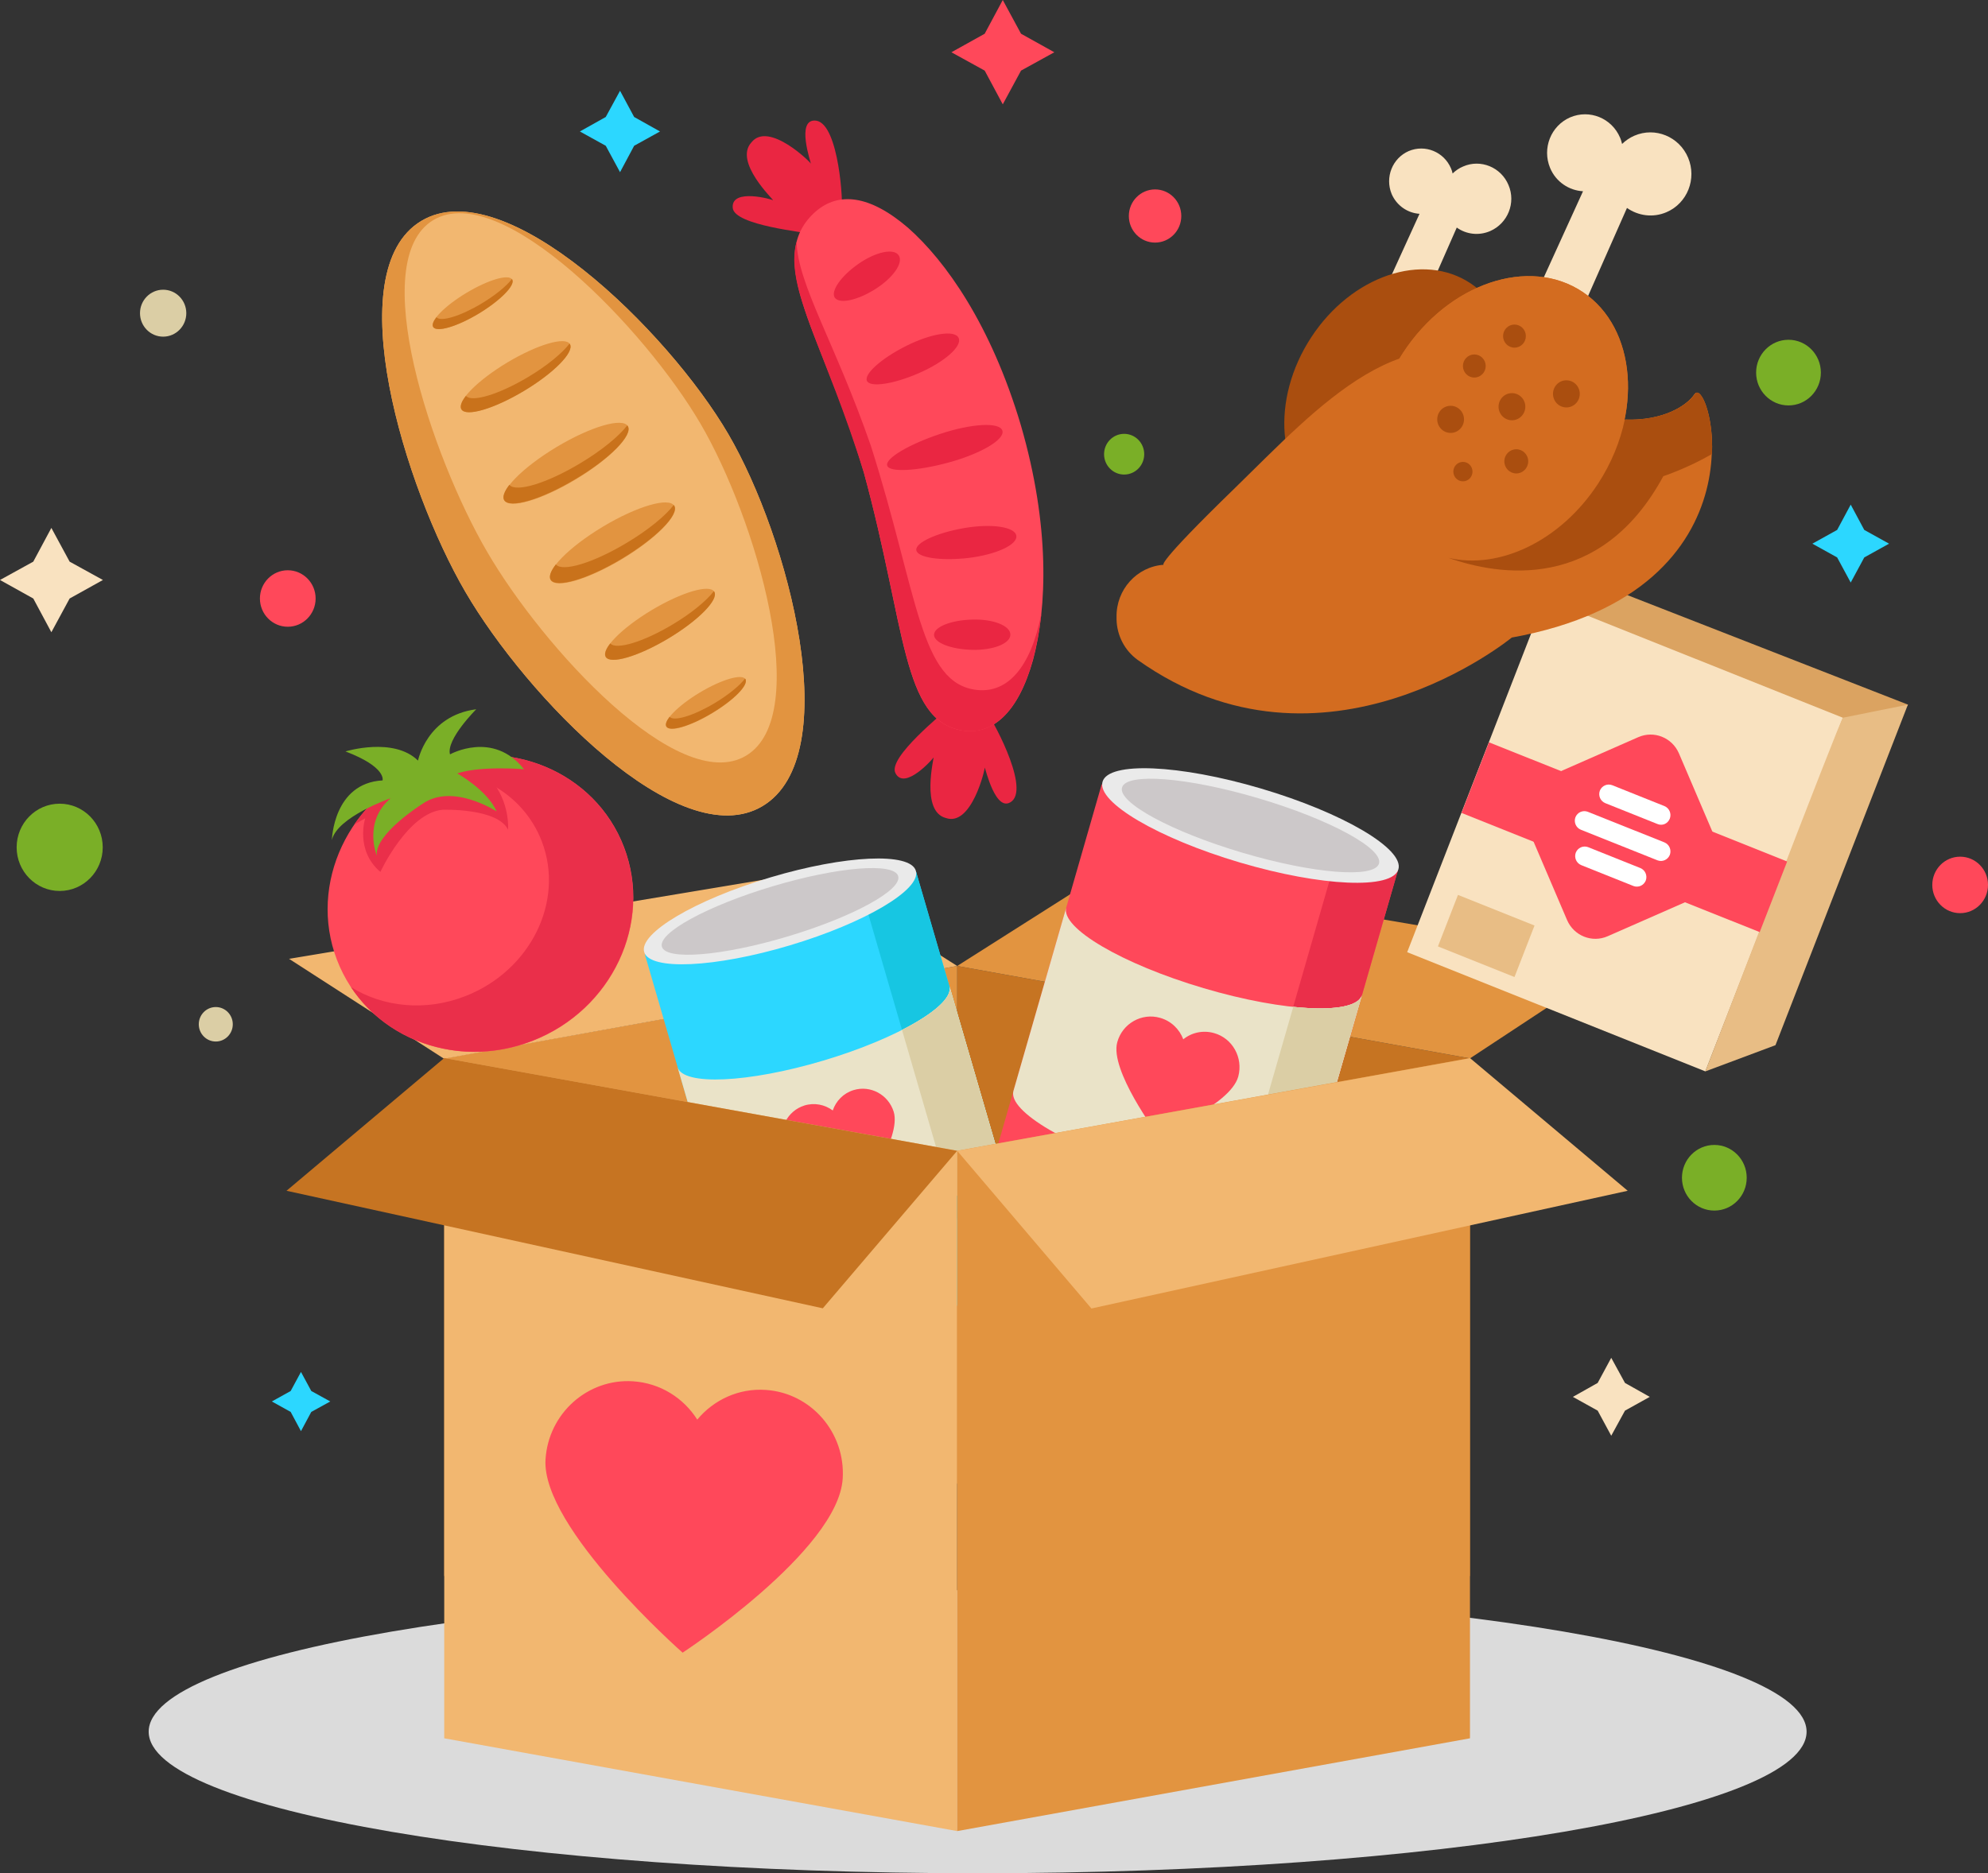 <svg width="261" height="246" viewBox="0 0 261 246" fill="none" xmlns="http://www.w3.org/2000/svg">
<rect x="0" y="0" width="261" height="246" fill="#333333" stroke="none"/>
<g clip-path="url(#clip0_61_307)">
<path d="M128.351 246C188.457 246 237.182 237.677 237.182 227.41C237.182 217.144 188.457 208.821 128.351 208.821C68.245 208.821 19.52 217.144 19.52 227.41C19.52 237.677 68.245 246 128.351 246Z" fill="#DBDBDB"/>
<path d="M125.668 194.83L192.99 206.967V138.989L125.668 126.853V194.83Z" fill="#C67422"/>
<path d="M125.668 194.83L58.322 206.967V138.989L125.668 126.853V194.83Z" fill="#E29440"/>
<path d="M37.947 125.914L58.298 139.037L125.668 126.853L106.243 114.524L37.947 125.914Z" fill="#F2B770"/>
<path d="M212.652 126.034L192.99 138.989L125.668 126.853L145.092 114.524L212.652 126.034Z" fill="#E29440"/>
<path d="M167.937 168.463L183.538 114.259L144.641 102.99L129.111 156.977C129.111 157.001 129.087 157.025 129.087 157.049C128.327 159.722 136.377 164.466 147.111 167.644C157.844 170.823 167.153 171.208 167.913 168.535C167.937 168.511 167.937 168.487 167.937 168.463Z" fill="#FF485A"/>
<path d="M167.937 168.463L183.538 114.259L175.607 111.971L158.937 169.908C158.937 169.932 158.937 169.956 158.913 169.98C158.913 170.028 158.889 170.052 158.865 170.1C163.923 170.63 167.438 170.148 167.913 168.535C167.937 168.511 167.937 168.487 167.937 168.463Z" fill="#EA2F4A"/>
<path d="M178.813 130.657L171.879 154.737C171.427 156.351 167.889 156.832 162.855 156.302L169.789 132.223C174.847 132.752 178.361 132.247 178.813 130.657Z" fill="#EAE3C8"/>
<path d="M139.94 119.34C139.94 119.364 139.916 119.388 139.916 119.413L139.94 119.34Z" fill="#EAE3C8"/>
<path d="M178.766 130.826L178.741 130.899C178.766 130.874 178.766 130.85 178.766 130.826Z" fill="#EAE3C8"/>
<path d="M178.813 130.657L171.902 154.665C171.902 154.689 171.902 154.713 171.879 154.737C171.119 157.41 161.786 157.001 151.076 153.846C140.367 150.668 132.293 145.924 133.053 143.251C133.053 143.227 133.076 143.203 133.076 143.179L139.987 119.171C139.227 121.844 147.277 126.588 158.01 129.766C168.744 132.945 178.053 133.33 178.813 130.657Z" fill="#EAE3C8"/>
<path d="M171.902 154.665C171.902 154.689 171.879 154.713 171.879 154.737C171.427 156.351 167.889 156.832 162.855 156.302L169.789 132.223C174.847 132.752 178.361 132.271 178.813 130.657L171.902 154.665Z" fill="#DBCEA5"/>
<path d="M159.388 135.666C157.939 135.257 156.443 135.594 155.351 136.485C154.852 135.16 153.76 134.077 152.311 133.667C149.889 132.969 147.348 134.414 146.683 136.87C145.662 140.53 151.931 148.934 151.931 148.934C151.931 148.934 161.501 145.226 162.57 141.373C163.235 138.893 161.81 136.34 159.388 135.666Z" fill="#FF485A"/>
<path d="M183.593 114.156C184.365 111.475 176.295 106.728 165.568 103.554C154.842 100.38 145.521 99.98 144.749 102.66C143.978 105.341 152.048 110.088 162.774 113.263C173.501 116.437 182.822 116.837 183.593 114.156Z" fill="#EAEAEA"/>
<path d="M181.046 113.401C181.616 111.422 174.525 107.583 165.209 104.826C155.892 102.068 147.878 101.437 147.309 103.416C146.739 105.395 153.83 109.234 163.146 111.991C172.463 114.749 180.477 115.38 181.046 113.401Z" fill="#CCC8C9"/>
<path d="M134.739 164.225L120.253 114.427L84.657 125.312L99.071 174.916C99.071 174.94 99.071 174.964 99.095 174.988C99.807 177.445 108.38 177.059 118.235 174.121C128.09 171.184 135.499 166.801 134.786 164.345C134.763 164.273 134.763 164.249 134.739 164.225Z" fill="#2CD7FF"/>
<path d="M134.739 164.225L120.253 114.427L113.01 116.643L128.493 169.883C128.493 169.908 128.517 169.932 128.517 169.956C128.517 169.98 128.541 170.028 128.541 170.052C132.72 167.933 135.19 165.766 134.762 164.297C134.762 164.273 134.762 164.249 134.739 164.225Z" fill="#17C6E2"/>
<path d="M124.646 129.502L131.082 151.631C131.509 153.1 129.04 155.267 124.86 157.386L118.425 135.257C122.604 133.114 125.074 130.97 124.646 129.502Z" fill="#EAE3C8"/>
<path d="M89.026 140.313C89.026 140.338 89.026 140.362 89.051 140.386L89.026 140.313Z" fill="#EAE3C8"/>
<path d="M124.694 129.67L124.718 129.743C124.718 129.694 124.694 129.694 124.694 129.67Z" fill="#EAE3C8"/>
<path d="M124.646 129.502L131.058 151.559C131.058 151.583 131.082 151.607 131.082 151.631C131.794 154.087 124.385 158.47 114.53 161.407C104.676 164.345 96.127 164.755 95.391 162.274C95.391 162.25 95.391 162.226 95.367 162.202L88.955 140.145C89.668 142.601 98.24 142.216 108.095 139.278C117.95 136.34 125.359 131.958 124.646 129.502Z" fill="#EAE3C8"/>
<path d="M131.058 151.559C131.058 151.583 131.082 151.607 131.082 151.631C131.509 153.1 129.04 155.267 124.86 157.386L118.425 135.257C122.604 133.138 125.074 130.97 124.646 129.502L131.058 151.559Z" fill="#DBCEA5"/>
<path d="M112.061 143.155C110.731 143.564 109.757 144.575 109.33 145.828C108.285 145.057 106.931 144.768 105.602 145.177C103.393 145.876 102.135 148.26 102.823 150.499C103.844 153.846 112.797 157.193 112.797 157.193C112.797 157.193 118.401 149.512 117.332 145.996C116.62 143.733 114.269 142.481 112.061 143.155Z" fill="#FF485A"/>
<path d="M103.703 124.145C113.553 121.201 120.958 116.819 120.243 114.357C119.527 111.895 110.962 112.286 101.112 115.229C91.262 118.173 83.857 122.555 84.572 125.017C85.288 127.479 93.853 127.088 103.703 124.145Z" fill="#EAEAEA"/>
<path d="M103.37 122.992C111.937 120.432 118.452 116.878 117.922 115.053C117.392 113.229 110.017 113.826 101.45 116.386C92.883 118.946 86.368 122.5 86.898 124.324C87.428 126.148 94.803 125.552 103.37 122.992Z" fill="#CCC8C9"/>
<path d="M69.955 136.679C80.365 132.599 85.727 121.217 81.931 111.255C78.134 101.294 66.617 96.527 56.207 100.606C45.797 104.686 40.435 116.069 44.231 126.03C48.028 135.991 59.544 140.758 69.955 136.679Z" fill="#FF485A"/>
<path d="M56.208 100.606C55.733 100.798 55.258 100.991 54.807 101.208C61.884 100.413 68.675 104.025 71.145 110.527C74.137 118.377 69.649 127.455 61.124 130.802C55.852 132.873 50.272 132.247 46.069 129.622C50.984 137.063 60.886 140.217 69.934 136.653C80.335 132.584 85.702 121.194 81.902 111.249C78.126 101.304 66.609 96.536 56.208 100.606Z" fill="#EA2F4A"/>
<path d="M46.52 108.263L47.945 107.468C47.945 107.468 46.591 111.658 49.939 114.5C49.939 114.5 53.549 106.722 58.132 106.337C58.132 106.337 65.327 106.096 66.704 108.961C66.704 108.961 67.013 105.374 64.401 102.315C63.594 101.376 62.43 100.317 61.219 99.329C59.533 99.546 57.847 99.98 56.208 100.63C52.1 102.219 48.8 104.94 46.52 108.263Z" fill="#EA2F4A"/>
<path d="M55.425 105.59C55.425 105.59 49.179 109.515 49.464 112.357C49.464 112.357 47.636 107.926 51.293 104.82C51.293 104.82 44.264 107.276 43.575 110.31C43.575 110.31 43.741 102.845 50.224 102.484C50.224 102.484 50.794 100.75 45.356 98.679C45.356 98.679 51.673 96.729 54.879 99.883C54.879 99.883 56.042 93.984 62.525 93.141C62.525 93.141 58.536 97.114 59.082 99.065C59.082 99.065 64.734 95.886 68.794 101.015C68.794 101.015 63.071 100.534 60.032 101.569C60.032 101.569 63.926 103.712 65.208 106.553C65.208 106.578 59.414 102.749 55.425 105.59Z" fill="#7AAF27"/>
<path d="M95.628 57.021C87.673 43.392 66.253 22.442 55.306 29.016C44.359 35.59 53.145 64.077 61.1 77.73C69.055 91.383 89.169 112.405 100.116 105.855C111.087 99.281 103.583 70.674 95.628 57.021Z" fill="#F2B770"/>
<path d="M95.628 57.021C87.673 43.392 66.253 22.442 55.306 29.016C44.359 35.59 53.145 64.077 61.1 77.73C69.055 91.383 89.169 112.405 100.116 105.855C111.087 99.281 103.583 70.674 95.628 57.021ZM63.95 72.456C56.66 59.959 48.016 34.218 56.897 28.896C65.778 23.574 84.681 43.175 91.971 55.649C99.261 68.122 106.836 93.912 97.955 99.233C89.074 104.555 71.216 84.954 63.95 72.456Z" fill="#E29440"/>
<path d="M62.845 41.188C65.713 39.469 67.68 37.462 67.239 36.707C66.799 35.952 64.117 36.733 61.25 38.453C58.382 40.172 56.415 42.178 56.856 42.934C57.296 43.689 59.978 42.908 62.845 41.188Z" fill="#E29440"/>
<path d="M67.251 36.698C67.251 36.674 67.227 36.65 67.203 36.65C66.491 37.565 65.042 38.769 63.237 39.852C60.435 41.538 57.823 42.308 57.301 41.658C56.873 42.212 56.707 42.67 56.873 42.934C57.301 43.681 59.984 42.91 62.858 41.177C65.707 39.443 67.678 37.444 67.251 36.698Z" fill="#C9721B"/>
<path d="M68.781 51.333C72.721 48.971 75.428 46.22 74.827 45.19C74.226 44.16 70.545 45.24 66.605 47.602C62.666 49.965 59.959 52.715 60.56 53.746C61.161 54.776 64.841 53.696 68.781 51.333Z" fill="#E29440"/>
<path d="M74.826 45.198C74.802 45.174 74.802 45.15 74.778 45.126C73.781 46.402 71.81 48.039 69.34 49.508C65.517 51.796 61.931 52.879 61.172 51.988C60.578 52.735 60.364 53.361 60.578 53.746C61.172 54.782 64.852 53.698 68.794 51.338C72.736 48.978 75.419 46.233 74.826 45.198Z" fill="#C9721B"/>
<path d="M93.476 93.677C96.344 91.958 98.311 89.952 97.87 89.196C97.43 88.441 94.748 89.222 91.881 90.942C89.013 92.661 87.046 94.668 87.487 95.423C87.927 96.178 90.609 95.397 93.476 93.677Z" fill="#E29440"/>
<path d="M97.86 89.168C97.86 89.144 97.837 89.12 97.813 89.12C97.1 90.035 95.652 91.239 93.847 92.322C91.045 94.008 88.433 94.778 87.91 94.128C87.483 94.682 87.317 95.14 87.483 95.404C87.91 96.151 90.594 95.38 93.467 93.647C96.341 91.937 98.311 89.938 97.86 89.168Z" fill="#C9721B"/>
<path d="M87.731 83.854C91.67 81.491 94.377 78.741 93.776 77.711C93.175 76.68 89.495 77.76 85.555 80.123C81.615 82.486 78.908 85.236 79.509 86.266C80.11 87.297 83.791 86.216 87.731 83.854Z" fill="#E29440"/>
<path d="M93.776 77.706C93.752 77.682 93.752 77.658 93.728 77.633C92.731 78.91 90.76 80.547 88.29 82.016C84.467 84.304 80.881 85.387 80.121 84.496C79.528 85.243 79.314 85.869 79.528 86.254C80.121 87.29 83.802 86.206 87.744 83.846C91.686 81.486 94.393 78.741 93.776 77.706Z" fill="#C9721B"/>
<path d="M75.566 62.971C80.048 60.283 83.123 57.149 82.436 55.97C81.748 54.791 77.558 56.014 73.076 58.701C68.594 61.389 65.519 64.523 66.206 65.702C66.894 66.881 71.085 65.658 75.566 62.971Z" fill="#E29440"/>
<path d="M82.425 55.962C82.401 55.938 82.377 55.913 82.354 55.865C81.237 57.31 78.982 59.164 76.156 60.85C71.786 63.475 67.726 64.703 66.871 63.667C66.206 64.534 65.945 65.232 66.182 65.666C66.871 66.846 71.05 65.618 75.538 62.921C80.026 60.272 83.114 57.142 82.425 55.962Z" fill="#C9721B"/>
<path d="M81.65 73.429C86.132 70.741 89.207 67.607 88.519 66.428C87.832 65.249 83.641 66.472 79.16 69.159C74.678 71.847 71.603 74.981 72.29 76.16C72.978 77.339 77.168 76.116 81.65 73.429Z" fill="#E29440"/>
<path d="M88.528 66.412C88.504 66.388 88.48 66.364 88.456 66.316C87.34 67.761 85.084 69.615 82.258 71.301C77.889 73.925 73.828 75.153 72.974 74.118C72.309 74.985 72.047 75.683 72.285 76.117C72.974 77.296 77.153 76.068 81.641 73.371C86.129 70.674 89.192 67.592 88.528 66.412Z" fill="#C9721B"/>
<path d="M202.821 78.597L211.346 77.248L250.504 92.539L230.676 116.041L202.821 78.597Z" fill="#DBA361"/>
<path d="M202.803 78.605L184.745 125.043L223.891 140.695L241.949 94.257L202.803 78.605Z" fill="#F9E2C0"/>
<path d="M241.955 94.249L250.48 92.539L233.098 137.255L223.884 140.699C223.908 140.699 241.718 94.152 241.955 94.249Z" fill="#E8BD85"/>
<path d="M223.884 117.317L211.061 122.952C209.019 123.843 206.644 122.904 205.742 120.833L200.185 107.83C199.306 105.759 200.232 103.351 202.274 102.436L215.098 96.801C217.14 95.91 219.515 96.849 220.417 98.92L225.974 111.923C226.876 113.994 225.926 116.402 223.884 117.317Z" fill="#FF485A"/>
<path d="M195.485 97.481L191.879 106.755L231.025 122.407L234.631 113.133L195.485 97.481Z" fill="#FF485A"/>
<path d="M217.615 108.215L210.752 105.47C210.111 105.205 209.802 104.483 210.04 103.832C210.301 103.182 211.013 102.869 211.654 103.11L218.517 105.855C219.158 106.12 219.467 106.842 219.23 107.493C218.968 108.167 218.256 108.48 217.615 108.215Z" fill="white"/>
<path d="M214.456 116.354L207.594 113.609C206.953 113.344 206.644 112.622 206.881 111.972C207.143 111.321 207.855 111.008 208.496 111.249L215.359 113.994C216 114.259 216.309 114.981 216.071 115.632C215.81 116.282 215.098 116.595 214.456 116.354Z" fill="white"/>
<path d="M217.615 112.983L207.546 108.961C206.905 108.697 206.596 107.974 206.834 107.324C207.095 106.674 207.807 106.361 208.449 106.602L218.517 110.623C219.158 110.888 219.467 111.61 219.23 112.26C218.968 112.911 218.256 113.224 217.615 112.983Z" fill="white"/>
<path d="M191.414 117.52L188.783 124.285L198.834 128.304L201.465 121.539L191.414 117.52Z" fill="#E8BD85"/>
<path d="M192.087 21.865C191.565 22.081 191.113 22.394 190.71 22.78C190.662 22.539 190.591 22.322 190.496 22.105C189.57 19.938 187.1 18.927 184.939 19.842C182.802 20.781 181.805 23.285 182.707 25.477C183.372 27.018 184.821 27.981 186.364 28.077L180.404 41.153L184.939 44.235L191.256 29.883C192.491 30.774 194.153 30.991 195.649 30.341C197.953 29.329 199.045 26.632 198.047 24.297C197.074 21.961 194.39 20.853 192.087 21.865Z" fill="#F9E2C0"/>
<path d="M194.861 59.581C200.169 51.453 199.383 41.448 193.106 37.234C186.829 33.019 177.438 36.192 172.131 44.32C166.824 52.447 167.61 62.453 173.886 66.667C180.163 70.882 189.554 67.709 194.861 59.581Z" fill="#AA4E0F"/>
<path d="M214.575 17.819C213.958 18.084 213.412 18.469 212.96 18.903C212.889 18.638 212.818 18.349 212.699 18.084C211.607 15.507 208.686 14.328 206.145 15.411C203.604 16.519 202.441 19.481 203.509 22.057C204.269 23.887 206.003 25.019 207.831 25.115L200.802 40.55L206.145 44.187L213.602 27.307C215.074 28.342 217.021 28.631 218.802 27.86C221.533 26.68 222.792 23.478 221.628 20.709C220.464 17.939 217.306 16.639 214.575 17.819Z" fill="#F9E2C0"/>
<path d="M209.769 63.529C215.75 54.37 214.872 43.1 207.807 38.357C200.743 33.614 190.169 37.194 184.188 46.353C178.207 55.512 179.085 66.782 186.15 71.525C193.214 76.268 203.788 72.688 209.769 63.529Z" fill="#D36C20"/>
<path d="M209.769 63.529C215.75 54.37 214.872 43.1 207.807 38.357C200.743 33.614 190.169 37.194 184.188 46.353C178.207 55.512 179.085 66.782 186.15 71.525C193.214 76.268 203.788 72.688 209.769 63.529Z" fill="#D36C20"/>
<path d="M190.116 73.275C188.715 72.938 187.385 72.36 186.174 71.541C186.34 71.638 187.813 72.456 190.116 73.275Z" fill="#D36C20"/>
<path d="M152.786 74.166C152.786 74.166 151.48 74.431 162.142 64.077C172.805 53.698 185.082 39.756 198.427 49.243C211.773 58.707 220.536 54.637 222.459 51.772C224.383 48.93 232.741 77.513 198.475 83.726C198.475 83.726 173.802 104.025 149.367 86.663C147.657 85.435 146.636 83.461 146.588 81.342V81.053C146.517 77.441 149.248 74.407 152.786 74.166Z" fill="#D36C20"/>
<path d="M224.763 59.622C221.581 61.476 218.375 62.535 218.375 62.535C210.087 77.826 196.741 75.587 190.14 73.251C196.789 74.84 204.863 71.084 209.802 63.523C211.559 60.826 212.723 57.936 213.317 55.095C218.256 55.287 221.438 53.337 222.507 51.748C223.243 50.664 224.976 54.348 224.763 59.622Z" fill="#D36C20"/>
<path d="M224.763 59.622C221.581 61.476 218.375 62.535 218.375 62.535C210.087 77.826 196.741 75.587 190.14 73.251C196.789 74.84 204.863 71.084 209.802 63.523C211.559 60.826 212.723 57.936 213.317 55.095C218.256 55.287 221.438 53.337 222.507 51.748C223.243 50.664 224.976 54.348 224.763 59.622Z" fill="#AA4E0F"/>
<path d="M190.449 56.853C191.419 56.853 192.206 56.055 192.206 55.071C192.206 54.087 191.419 53.289 190.449 53.289C189.478 53.289 188.691 54.087 188.691 55.071C188.691 56.055 189.478 56.853 190.449 56.853Z" fill="#AA4E0F"/>
<path d="M192.063 63.21C192.758 63.21 193.322 62.638 193.322 61.934C193.322 61.229 192.758 60.657 192.063 60.657C191.368 60.657 190.805 61.229 190.805 61.934C190.805 62.638 191.368 63.21 192.063 63.21Z" fill="#AA4E0F"/>
<path d="M198.499 55.191C199.469 55.191 200.256 54.393 200.256 53.409C200.256 52.425 199.469 51.627 198.499 51.627C197.528 51.627 196.741 52.425 196.741 53.409C196.741 54.393 197.528 55.191 198.499 55.191Z" fill="#AA4E0F"/>
<path d="M205.646 53.505C206.617 53.505 207.404 52.708 207.404 51.724C207.404 50.739 206.617 49.942 205.646 49.942C204.676 49.942 203.889 50.739 203.889 51.724C203.889 52.708 204.676 53.505 205.646 53.505Z" fill="#AA4E0F"/>
<path d="M198.831 45.655C199.657 45.655 200.327 44.976 200.327 44.138C200.327 43.3 199.657 42.621 198.831 42.621C198.005 42.621 197.335 43.3 197.335 44.138C197.335 44.976 198.005 45.655 198.831 45.655Z" fill="#AA4E0F"/>
<path d="M193.559 49.58C194.386 49.58 195.055 48.901 195.055 48.063C195.055 47.226 194.386 46.546 193.559 46.546C192.733 46.546 192.063 47.226 192.063 48.063C192.063 48.901 192.733 49.58 193.559 49.58Z" fill="#AA4E0F"/>
<path d="M199.069 62.174C199.934 62.174 200.636 61.463 200.636 60.585C200.636 59.707 199.934 58.996 199.069 58.996C198.203 58.996 197.501 59.707 197.501 60.585C197.501 61.463 198.203 62.174 199.069 62.174Z" fill="#AA4E0F"/>
<path d="M107.145 15.845C104.391 15.508 106.528 21.527 106.457 21.503C106.552 21.431 100.9 15.82 98.644 18.71C96.317 21.263 101.565 26.223 101.493 26.295C101.493 26.223 95.984 24.634 96.198 27.282C96.34 29.642 106.124 30.509 106.172 30.702C106.765 30.22 107.359 29.715 107.953 29.233C108.214 29.016 108.451 28.824 108.712 28.607C109.306 28.125 109.9 27.62 110.493 27.138C110.707 27.21 110.209 16.278 107.145 15.845Z" fill="#EA2642"/>
<path d="M117.57 101.545C118.781 103.881 122.581 99.546 122.557 99.474C122.652 99.498 120.847 106.554 124.172 107.42C127.591 108.624 129.372 100.822 129.277 100.798C129.348 100.75 130.726 106.987 132.863 105.205C135.214 103.158 129.823 93.671 129.705 93.863C128.945 93.767 128.185 93.671 127.425 93.599C127.092 93.55 126.784 93.526 126.451 93.478C125.691 93.382 124.931 93.285 124.172 93.213C124.219 93.406 116.43 99.474 117.57 101.545Z" fill="#EA2642"/>
<path d="M126.333 95.934C130.298 96.56 133.67 93.599 135.617 86.688C137.47 79.849 137.873 69.061 134.026 55.841C130.108 42.645 124.148 34.266 119.208 29.907C114.127 25.549 110.066 25.188 107.074 27.788C103.916 30.581 103.678 34.29 105.317 39.587C106.908 44.933 110.375 51.82 113.414 62.03C118.971 82.401 118.377 94.61 126.333 95.934Z" fill="#FF485A"/>
<path d="M136.71 80.619C135.309 87.747 132.245 90.998 128.327 90.613C120.728 89.842 120.562 78.115 114.34 58.562C109.639 45.005 104.723 37.372 104.581 31.737C102.918 37.709 108.428 45.92 113.414 62.078C118.995 82.425 118.401 94.61 126.333 95.934C131.272 96.777 135.451 91.744 136.71 80.619Z" fill="#EA2642"/>
<path d="M114.863 37.998C117.214 36.529 118.639 34.531 117.997 33.543C117.356 32.556 114.982 33.062 112.702 34.651C110.422 36.24 109.045 38.215 109.591 39.082C110.185 39.949 112.512 39.467 114.863 37.998Z" fill="#EA2642"/>
<path d="M120.633 49.003C124.005 47.534 126.356 45.463 125.858 44.379C125.359 43.296 122.272 43.777 118.995 45.415C115.718 47.052 113.414 49.123 113.818 50.014C114.222 50.905 117.261 50.471 120.633 49.003Z" fill="#EA2642"/>
<path d="M127.116 73.275C130.749 72.842 133.599 71.541 133.433 70.361C133.267 69.181 130.179 68.724 126.57 69.35C122.96 69.976 120.158 71.276 120.301 72.24C120.42 73.227 123.459 73.684 127.116 73.275Z" fill="#EA2642"/>
<path d="M124.575 60.729C128.778 59.574 131.937 57.719 131.604 56.564C131.272 55.408 127.615 55.6 123.459 56.973C119.327 58.346 116.193 60.2 116.478 61.139C116.739 62.054 120.348 61.885 124.575 60.729Z" fill="#EA2642"/>
<path d="M127.615 85.339C130.369 85.411 132.649 84.52 132.649 83.34C132.649 82.16 130.369 81.27 127.615 81.366C124.86 81.438 122.628 82.329 122.628 83.365C122.628 84.4 124.836 85.267 127.615 85.339Z" fill="#EA2642"/>
<path d="M125.668 151.125L58.322 138.941V228.277L125.668 240.462V151.125Z" fill="#F2B770"/>
<path d="M125.668 151.125L192.99 138.941V228.277L125.668 240.462V151.125Z" fill="#E29440"/>
<path d="M100.52 182.526C96.958 182.285 93.681 183.85 91.543 186.426C89.739 183.585 86.699 181.635 83.113 181.394C77.153 181.008 72 185.608 71.62 191.652C71.05 200.682 89.62 217.032 89.62 217.032C89.62 217.032 110.042 203.668 110.636 194.18C111.016 188.136 106.48 182.911 100.52 182.526Z" fill="#FF485A"/>
<path d="M125.668 151.125L108.024 171.81L37.615 156.375L58.322 138.941L125.668 151.125Z" fill="#C67422"/>
<path d="M125.667 151.125L143.288 171.834L213.697 156.375L193.013 138.965L125.667 151.125Z" fill="#F2B770"/>
<path d="M37.781 82.305C39.801 82.305 41.438 80.645 41.438 78.597C41.438 76.549 39.801 74.888 37.781 74.888C35.761 74.888 34.124 76.549 34.124 78.597C34.124 80.645 35.761 82.305 37.781 82.305Z" fill="#FF485A"/>
<path d="M28.33 136.774C29.563 136.774 30.562 135.76 30.562 134.51C30.562 133.26 29.563 132.247 28.33 132.247C27.097 132.247 26.098 133.26 26.098 134.51C26.098 135.76 27.097 136.774 28.33 136.774Z" fill="#DBCEA5"/>
<path d="M21.42 44.211C23.098 44.211 24.459 42.831 24.459 41.128C24.459 39.426 23.098 38.046 21.42 38.046C19.741 38.046 18.38 39.426 18.38 41.128C18.38 42.831 19.741 44.211 21.42 44.211Z" fill="#DBCEA5"/>
<path d="M151.646 31.858C153.548 31.858 155.09 30.294 155.09 28.366C155.09 26.438 153.548 24.875 151.646 24.875C149.745 24.875 148.203 26.438 148.203 28.366C148.203 30.294 149.745 31.858 151.646 31.858Z" fill="#FF485A"/>
<path d="M147.586 62.319C149.041 62.319 150.222 61.122 150.222 59.646C150.222 58.17 149.041 56.973 147.586 56.973C146.13 56.973 144.95 58.17 144.95 59.646C144.95 61.122 146.13 62.319 147.586 62.319Z" fill="#7AAF27"/>
<path d="M234.807 53.241C237.155 53.241 239.058 51.311 239.058 48.93C239.058 46.55 237.155 44.62 234.807 44.62C232.46 44.62 230.557 46.55 230.557 48.93C230.557 51.311 232.46 53.241 234.807 53.241Z" fill="#7AAF27"/>
<path d="M225.071 158.975C227.419 158.975 229.322 157.046 229.322 154.665C229.322 152.285 227.419 150.355 225.071 150.355C222.724 150.355 220.821 152.285 220.821 154.665C220.821 157.046 222.724 158.975 225.071 158.975Z" fill="#7AAF27"/>
<path d="M257.343 119.918C259.363 119.918 261 118.258 261 116.21C261 114.161 259.363 112.501 257.343 112.501C255.323 112.501 253.686 114.161 253.686 116.21C253.686 118.258 255.323 119.918 257.343 119.918Z" fill="#FF485A"/>
<path d="M7.836 117.004C10.958 117.004 13.488 114.438 13.488 111.273C13.488 108.108 10.958 105.542 7.836 105.542C4.715 105.542 2.185 108.108 2.185 111.273C2.185 114.438 4.715 117.004 7.836 117.004Z" fill="#7AAF27"/>
<path d="M4.369 73.757L6.744 69.326L9.142 73.757L13.512 76.165L9.142 78.597L6.744 83.027L4.369 78.597L0 76.165L4.369 73.757Z" fill="#F9E2C0"/>
<path d="M129.277 4.431L131.652 0L134.05 4.431L138.42 6.863L134.05 9.271L131.652 13.701L129.277 9.271L124.908 6.863L129.277 4.431Z" fill="#FF485A"/>
<path d="M241.195 69.591L242.976 66.268L244.757 69.591L248.011 71.397L244.757 73.203L242.976 76.502L241.195 73.203L237.942 71.397L241.195 69.591Z" fill="#2CD7FF"/>
<path d="M209.755 181.61L211.536 178.312L213.34 181.61L216.594 183.441L213.34 185.247L211.536 188.545L209.755 185.247L206.501 183.441L209.755 181.61Z" fill="#F9E2C0"/>
<path d="M79.528 15.363L81.404 11.92L83.256 15.363L86.652 17.265L83.256 19.143L81.404 22.611L79.528 19.143L76.132 17.265L79.528 15.363Z" fill="#2CD7FF"/>
<path d="M38.161 182.67L39.514 180.166L40.868 182.67L43.361 184.043L40.868 185.415L39.514 187.943L38.161 185.415L35.691 184.043L38.161 182.67Z" fill="#2CD7FF"/>
</g>
<defs>
<clipPath id="clip0_61_307">
<rect width="261" height="246" fill="white"/>
</clipPath>
</defs>
</svg>
